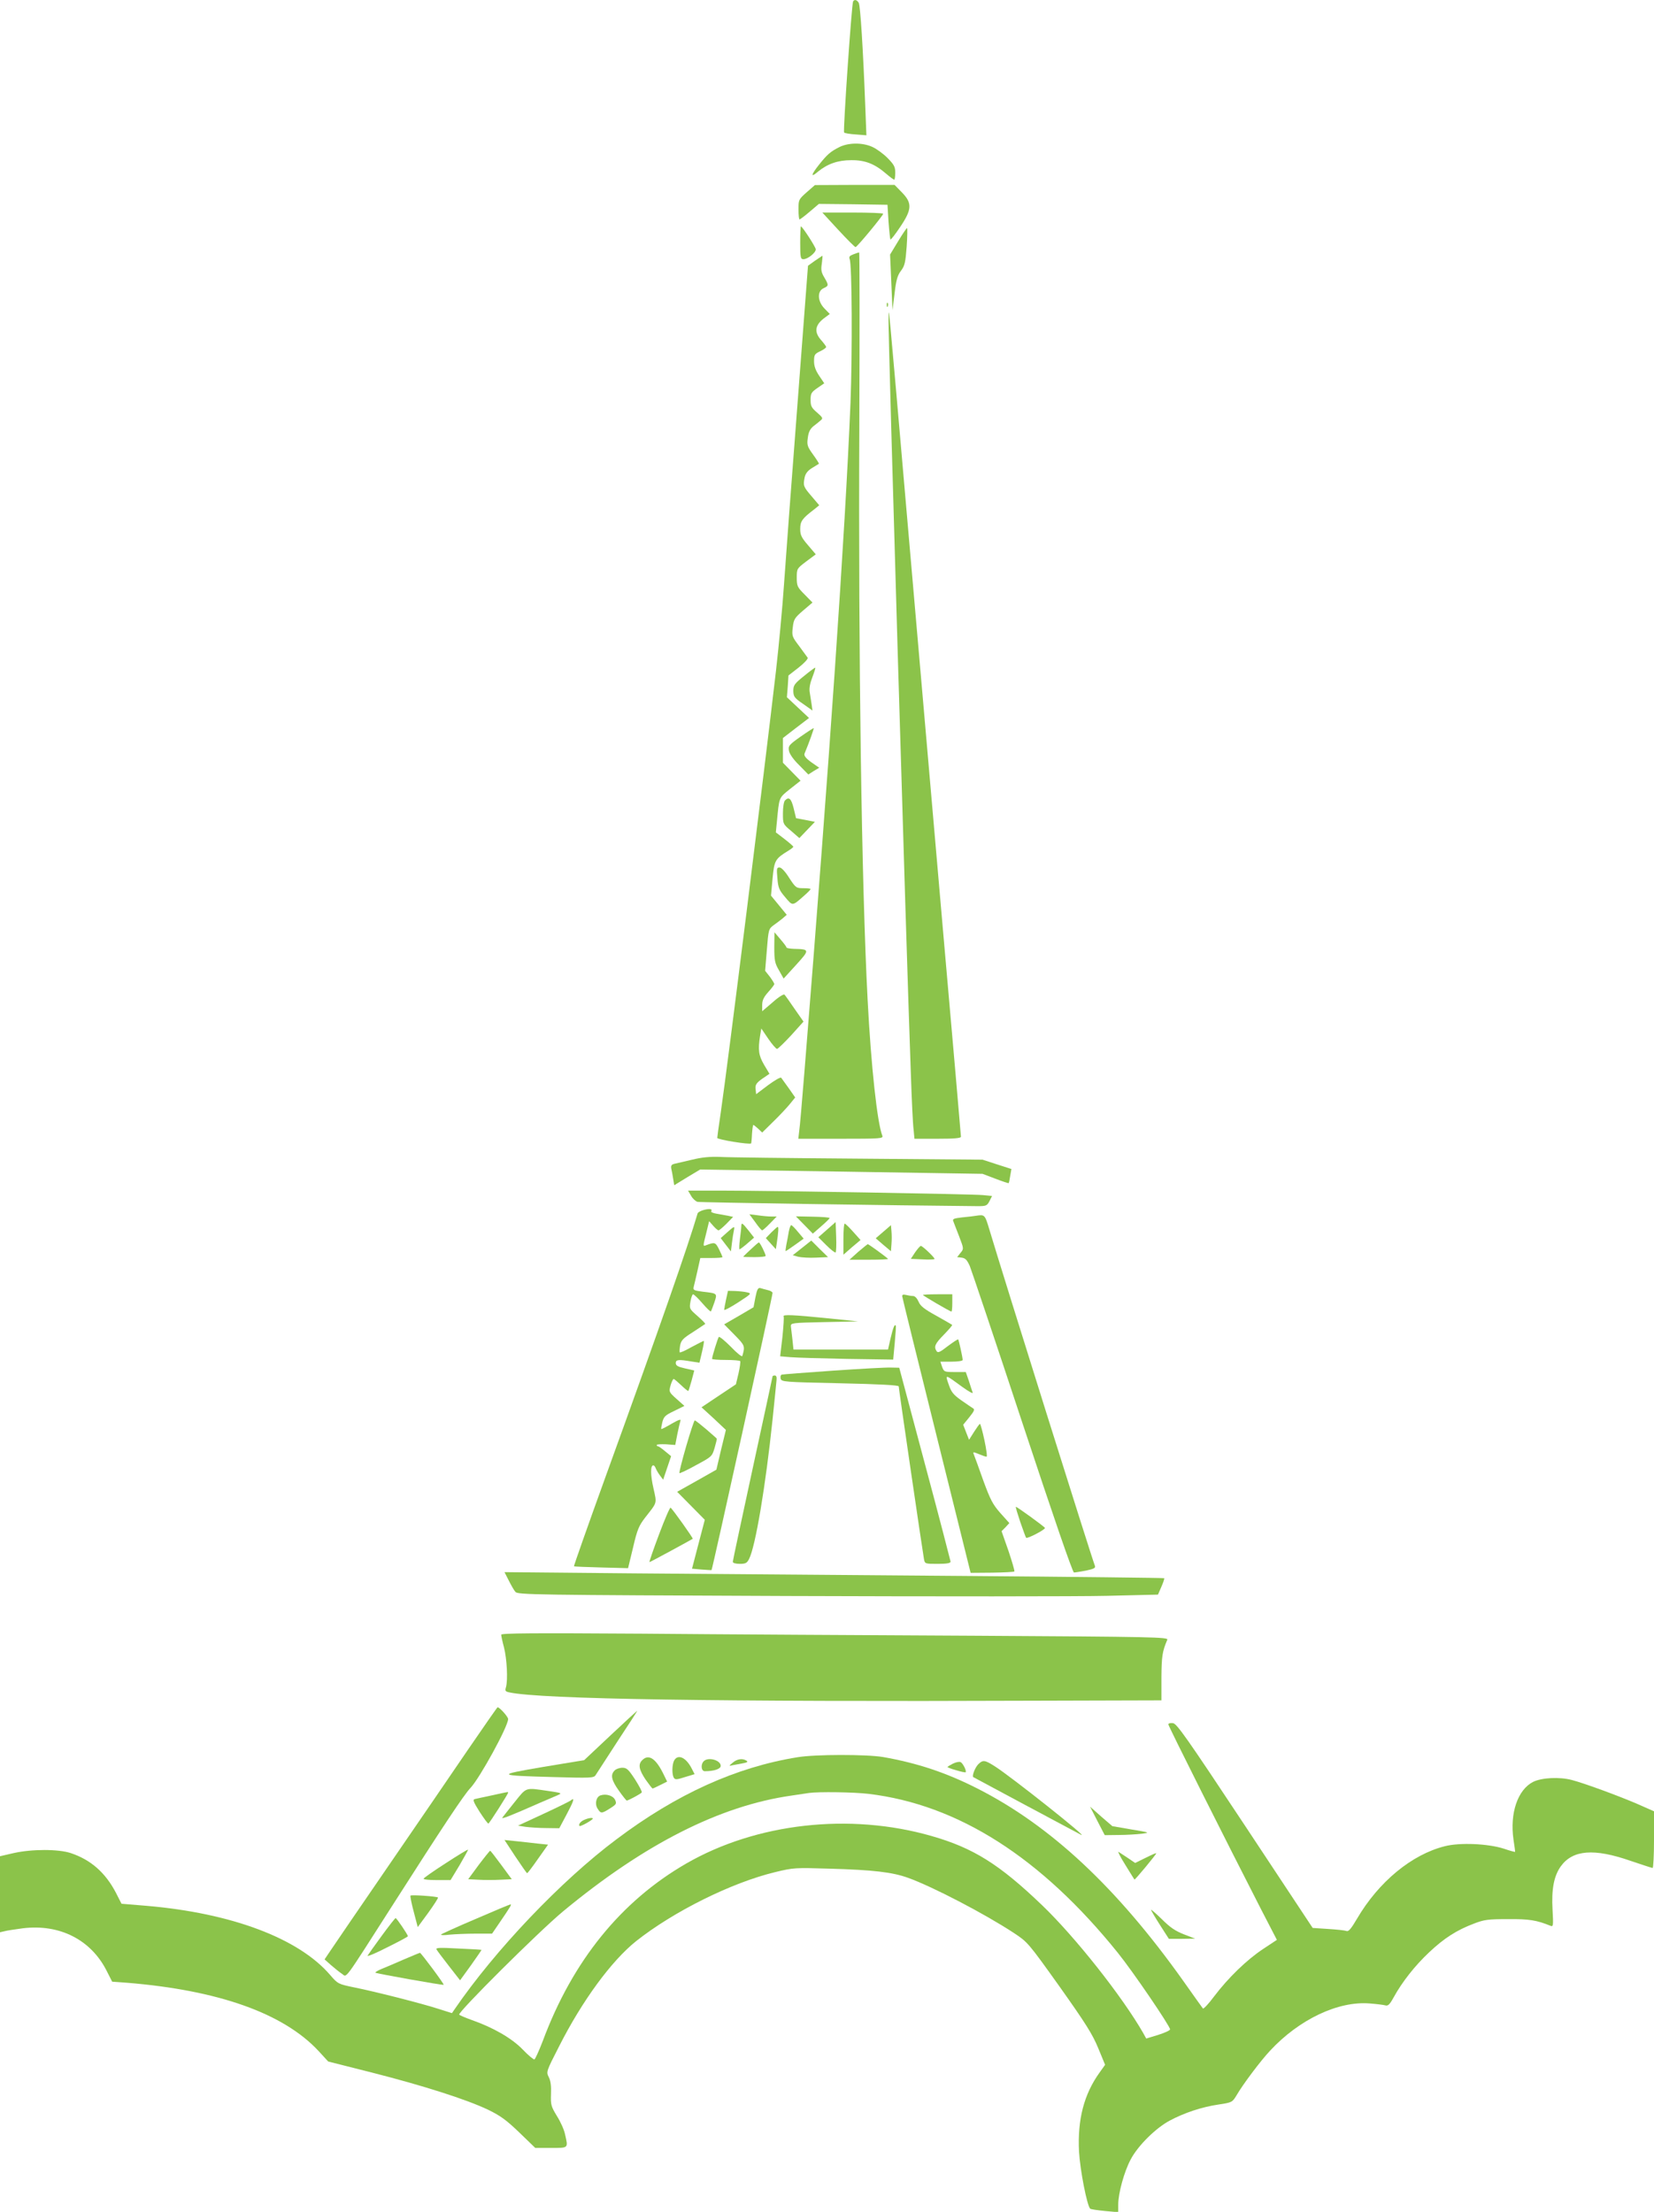 <?xml version="1.0" standalone="no"?>
<!DOCTYPE svg PUBLIC "-//W3C//DTD SVG 20010904//EN"
 "http://www.w3.org/TR/2001/REC-SVG-20010904/DTD/svg10.dtd">
<svg version="1.0" xmlns="http://www.w3.org/2000/svg"
 width="957pt" height="1280pt" viewBox="0 0 957 1280"
 preserveAspectRatio="xMidYMid meet">
<g transform="translate(0,1280) scale(0.1,-0.1)"
fill="#8bc34a" stroke="none">
<path d="M4936 12792 c-8 -13 -59 -752 -52 -759 4 -4 34 -9 68 -11 l61 -5 -7
179 c-12 317 -28 569 -37 587 -10 18 -25 22 -33 9z"/>
<path d="M4855 11948 c-51 -26 -69 -42 -116 -101 -47 -59 -50 -78 -7 -41 56
46 116 67 193 67 80 1 136 -21 203 -79 22 -19 43 -34 46 -34 3 0 6 18 6 40 0
35 -7 47 -45 86 -25 25 -65 54 -88 64 -57 26 -140 25 -192 -2z"/>
<path d="M4667 11687 c-46 -41 -47 -43 -47 -99 0 -32 3 -58 6 -58 3 0 30 20
59 45 l53 45 198 -2 199 -3 6 -98 c4 -54 9 -100 11 -103 3 -2 28 30 56 72 69
102 71 139 10 201 l-42 43 -231 0 -230 -1 -48 -42z"/>
<path d="M4850 11470 c51 -55 96 -100 100 -100 9 0 160 183 160 193 0 4 -79 7
-176 7 l-176 0 92 -100z"/>
<path d="M4630 11395 c0 -86 2 -95 19 -95 24 0 71 37 71 57 0 13 -78 133 -86
133 -2 0 -4 -43 -4 -95z"/>
<path d="M5196 11403 l-46 -76 7 -161 7 -161 12 97 c9 78 17 105 37 131 22 29
26 48 33 140 4 59 5 107 2 107 -3 0 -26 -34 -52 -77z"/>
<path d="M4937 11328 c-21 -8 -26 -14 -21 -27 14 -28 16 -543 5 -831 -32 -768
-120 -2051 -266 -3865 -14 -170 -27 -329 -31 -352 l-5 -43 246 0 c231 0 247 1
240 18 -29 73 -65 400 -85 787 -35 667 -54 1986 -48 3318 2 554 2 1007 -1
1006 -4 0 -19 -5 -34 -11z"/>
<path d="M4715 11291 l-40 -29 -61 -803 c-34 -442 -69 -912 -78 -1044 -9 -132
-30 -355 -46 -495 -68 -588 -279 -2280 -320 -2560 -11 -74 -20 -140 -20 -145
0 -10 188 -40 196 -32 1 1 4 26 5 55 2 28 5 52 8 52 2 0 15 -10 28 -22 l23
-22 66 65 c36 35 79 81 95 101 l30 37 -37 53 c-21 29 -41 57 -44 61 -4 5 -38
-15 -76 -43 l-69 -52 -3 28 c-4 28 5 40 57 74 l23 16 -31 52 c-32 55 -36 86
-23 169 l7 41 40 -59 c22 -32 45 -59 51 -59 5 0 42 36 82 79 l71 79 -51 73
c-28 41 -54 78 -59 83 -4 5 -35 -14 -68 -44 l-61 -52 0 36 c0 27 9 46 35 75
19 21 35 42 35 46 0 5 -12 24 -26 43 l-27 34 10 121 c9 117 11 122 38 142 16
11 39 29 53 40 l24 21 -45 55 -46 56 9 99 c10 106 15 114 93 162 15 9 27 19
27 22 0 3 -23 23 -50 44 l-51 39 6 61 c14 145 10 137 76 190 l61 48 -51 52
-51 52 0 71 0 72 75 58 76 58 -64 60 -64 60 5 63 4 63 59 46 c33 26 56 51 52
57 -4 6 -26 36 -49 67 -41 54 -43 59 -37 108 5 47 11 56 60 98 l54 46 -45 46
c-43 43 -46 50 -46 99 0 51 1 52 55 93 l55 41 -45 53 c-38 44 -45 59 -45 94 0
44 11 60 78 111 l32 26 -45 53 c-47 55 -49 60 -39 110 5 21 18 38 43 53 20 12
37 23 39 24 2 1 -13 25 -34 54 -33 46 -36 55 -30 97 4 32 13 51 33 67 15 11
34 27 42 34 14 11 11 16 -22 45 -32 27 -37 38 -37 73 0 37 4 44 40 69 l39 27
-29 43 c-21 31 -30 56 -30 84 0 37 3 43 35 58 19 9 35 20 35 25 0 4 -14 23
-31 42 -39 45 -33 84 17 123 l35 26 -31 32 c-40 41 -43 100 -5 117 30 14 31
17 4 63 -17 28 -20 44 -14 80 3 25 5 45 3 45 -2 -1 -21 -14 -43 -29z"/>
<path d="M5131 11034 c0 -11 3 -14 6 -6 3 7 2 16 -1 19 -3 4 -6 -2 -5 -13z"/>
<path d="M5141 10949 c-2 -101 101 -3594 129 -4359 5 -151 12 -299 16 -327 l5
-53 135 0 c95 0 134 3 134 12 0 6 -47 549 -105 1207 -57 658 -147 1689 -199
2291 -124 1429 -113 1310 -115 1229z"/>
<path d="M4652 8888 c-56 -45 -62 -54 -62 -87 1 -32 6 -40 56 -74 l55 -39 -5
36 c-3 20 -8 51 -11 70 -4 22 2 53 15 86 11 29 19 54 17 56 -1 2 -31 -20 -65
-48z"/>
<path d="M4632 8537 c-68 -48 -72 -54 -67 -82 3 -18 26 -51 59 -83 l53 -54 31
20 32 19 -46 32 c-33 24 -43 38 -39 50 28 67 55 144 53 147 -2 1 -36 -21 -76
-49z"/>
<path d="M4542 8168 c-7 -7 -12 -39 -12 -74 0 -62 0 -63 48 -103 l47 -41 45
47 45 47 -55 11 -54 10 -14 58 c-14 56 -27 68 -50 45z"/>
<path d="M4498 7718 c4 -55 10 -69 45 -110 44 -52 40 -53 110 9 21 18 37 35
37 38 0 3 -19 5 -42 5 -41 0 -44 2 -82 60 -23 37 -45 60 -56 60 -16 0 -17 -7
-12 -62z"/>
<path d="M4480 7319 c0 -76 3 -93 27 -134 l27 -48 72 79 c80 88 80 91 -13 93
-24 1 -43 4 -43 9 0 4 -16 25 -35 47 l-34 40 -1 -86z"/>
<path d="M4005 6089 c-44 -10 -90 -21 -103 -24 -17 -4 -21 -11 -18 -28 3 -12
8 -39 11 -59 l6 -37 75 46 75 45 817 -12 817 -13 74 -28 c41 -16 76 -27 77
-26 2 2 6 21 9 42 l7 40 -84 27 -83 27 -720 6 c-396 3 -756 7 -800 10 -57 2
-103 -2 -160 -16z"/>
<path d="M3998 5881 c9 -17 26 -32 37 -36 15 -4 1146 -21 1622 -25 48 0 54 2
68 29 l15 30 -53 5 c-58 6 -1238 26 -1524 26 l-182 0 17 -29z"/>
<path d="M4072 5798 c-18 -5 -35 -14 -36 -21 -55 -187 -212 -639 -533 -1525
-102 -282 -184 -515 -182 -516 2 -2 74 -5 159 -7 l154 -4 29 120 c24 104 34
126 70 173 71 91 68 78 48 169 -18 78 -18 133 -1 133 5 0 11 -8 14 -17 4 -10
15 -29 25 -42 l18 -24 23 68 23 68 -34 28 c-19 16 -37 29 -41 29 -5 0 -8 3 -8
8 0 4 24 5 54 4 l53 -4 12 62 c7 34 15 69 18 78 5 11 -11 6 -49 -16 -30 -18
-58 -32 -61 -32 -3 0 0 17 5 39 9 34 17 41 69 66 l59 29 -45 40 c-45 40 -45
42 -35 79 6 20 14 37 18 37 3 0 23 -17 44 -37 21 -20 39 -35 41 -32 2 2 10 30
19 61 l15 57 -53 12 c-41 9 -54 16 -54 31 0 20 16 22 91 9 l46 -7 15 63 c8 35
13 63 10 63 -3 0 -34 -16 -70 -35 -35 -20 -66 -34 -69 -31 -2 2 -1 20 2 39 6
31 17 42 74 78 36 24 68 45 71 47 3 2 -17 22 -44 46 -47 41 -48 43 -41 84 4
23 11 42 15 42 5 0 29 -23 54 -52 25 -29 47 -50 49 -47 2 2 11 25 20 51 18 54
19 53 -67 63 -52 7 -57 9 -52 29 3 11 13 54 22 94 l16 72 64 0 c35 0 64 2 64
5 0 3 -9 24 -20 46 -21 41 -24 42 -77 22 -16 -6 -16 -5 4 74 l16 66 23 -26
c13 -15 27 -27 31 -27 5 0 26 18 47 39 l38 39 -28 6 c-16 3 -46 8 -66 12 -21
3 -36 10 -33 14 9 14 -9 17 -43 8z"/>
<path d="M4370 5727 c18 -26 36 -47 40 -47 3 0 24 18 45 40 l39 40 -31 0 c-16
0 -52 3 -78 7 l-49 6 34 -46z"/>
<path d="M5645 5764 c-11 -2 -46 -6 -78 -9 -50 -6 -57 -9 -51 -23 3 -9 19 -49
34 -88 27 -71 27 -71 7 -95 l-19 -24 26 -3 c22 -3 31 -13 47 -48 10 -25 148
-434 305 -910 177 -535 290 -864 298 -864 7 0 38 5 70 11 46 10 56 15 51 28
-19 47 -527 1666 -610 1944 -27 90 -27 89 -80 81z"/>
<path d="M4654 5711 l49 -50 48 42 c27 23 49 45 49 48 0 4 -44 7 -97 8 l-98 2
49 -50z"/>
<path d="M4785 5684 l-50 -44 47 -47 c26 -26 50 -44 53 -41 3 3 5 44 3 91 l-3
85 -50 -44z"/>
<path d="M4289 5703 c0 -10 -4 -44 -8 -75 -4 -32 -5 -58 -2 -58 4 1 24 16 45
34 l39 34 -32 41 c-37 46 -41 48 -42 24z"/>
<path d="M4880 5629 l0 -90 49 43 50 42 -42 47 c-23 26 -45 47 -49 48 -5 1 -8
-40 -8 -90z"/>
<path d="M4564 5673 c-3 -21 -10 -55 -14 -75 -4 -21 -6 -38 -4 -38 2 0 26 16
54 36 l50 36 -33 39 c-17 21 -35 39 -39 39 -4 0 -10 -17 -14 -37z"/>
<path d="M5111 5672 l-44 -38 44 -38 44 -37 3 41 c2 22 2 56 0 75 l-3 35 -44
-38z"/>
<path d="M4207 5668 l-37 -33 29 -38 30 -39 6 49 c3 26 8 58 11 71 6 29 4 28
-39 -10z"/>
<path d="M4463 5668 l-32 -33 29 -32 29 -32 5 32 c10 66 12 97 6 97 -3 0 -20
-15 -37 -32z"/>
<path d="M4640 5578 l-53 -42 32 -9 c18 -4 64 -7 102 -5 l70 3 -49 48 -48 48
-54 -43z"/>
<path d="M4343 5569 c-24 -22 -43 -41 -43 -42 0 -1 29 -2 65 -2 36 0 65 3 65
7 0 12 -33 78 -39 78 -3 0 -25 -19 -48 -41z"/>
<path d="M4965 5555 l-50 -45 114 0 c63 0 112 2 109 5 -14 14 -112 85 -117 85
-3 -1 -28 -21 -56 -45z"/>
<path d="M5295 5553 l-25 -38 66 -3 c37 -2 68 -1 71 2 5 5 -68 75 -79 76 -4 0
-19 -17 -33 -37z"/>
<path d="M4371 5293 l-11 -58 -85 -50 -85 -49 60 -61 c60 -61 62 -65 45 -122
-2 -7 -32 17 -66 53 -35 35 -66 61 -70 57 -6 -7 -39 -113 -39 -127 0 -3 36 -6
79 -6 44 0 82 -3 84 -7 2 -5 -2 -36 -10 -71 l-15 -63 -99 -66 -100 -67 71 -65
70 -66 -28 -115 -27 -115 -113 -64 -114 -64 80 -81 80 -81 -37 -141 -37 -142
56 -5 c30 -2 56 -4 57 -3 5 4 353 1585 353 1604 0 5 -12 13 -27 16 -16 4 -35
9 -44 12 -13 3 -19 -8 -28 -53z"/>
<path d="M4201 5280 c-6 -28 -11 -55 -11 -60 0 -5 36 14 81 43 77 50 79 52 52
58 -15 4 -47 7 -70 8 l-41 1 -11 -50z"/>
<path d="M5220 5299 c1 -8 90 -371 199 -808 l197 -793 124 1 c69 1 127 4 129
7 3 2 -13 56 -34 119 l-40 114 23 23 22 24 -52 58 c-44 50 -58 77 -99 189 -26
73 -50 140 -54 149 -7 17 -5 17 29 3 19 -8 39 -15 44 -15 5 0 -1 43 -12 95
-11 52 -23 95 -26 95 -3 0 -18 -21 -34 -46 l-29 -46 -17 43 -17 44 35 43 c29
36 33 46 22 52 -8 5 -39 26 -69 47 -45 32 -57 47 -72 91 -21 61 -24 61 80 -15
36 -26 62 -40 59 -32 -3 8 -13 38 -22 67 l-18 52 -63 0 c-61 0 -63 1 -74 30
l-10 30 65 0 c35 0 64 4 64 10 0 14 -22 114 -26 119 -2 2 -29 -16 -60 -39 -45
-35 -57 -41 -65 -29 -17 26 -9 43 43 96 28 29 50 54 47 56 -2 2 -44 26 -92 53
-69 38 -92 56 -102 81 -9 20 -21 33 -32 33 -10 0 -28 3 -40 6 -16 4 -23 2 -23
-7z"/>
<path d="M5340 5306 c0 -4 157 -96 165 -96 3 0 5 23 5 50 l0 50 -85 0 c-47 0
-85 -2 -85 -4z"/>
<path d="M4534 5182 c3 -5 -1 -59 -7 -120 l-13 -111 60 -5 c34 -3 181 -7 327
-10 l267 -4 9 97 c5 53 8 98 6 100 -7 9 -15 -10 -30 -73 l-15 -66 -273 0 -274
0 -6 58 c-4 31 -8 66 -9 77 -1 19 6 20 194 24 l195 4 -175 18 c-199 20 -263
23 -256 11z"/>
<path d="M4820 4868 c-157 -11 -290 -21 -297 -23 -6 -2 -9 -12 -6 -23 4 -19
20 -20 344 -27 227 -5 339 -11 339 -18 0 -14 139 -963 146 -999 5 -28 7 -28
80 -28 53 0 74 4 74 13 -1 6 -67 262 -149 567 l-148 555 -49 1 c-27 1 -177 -7
-334 -18z"/>
<path d="M4470 4835 c0 -2 -52 -242 -115 -533 -63 -291 -115 -534 -115 -540 0
-7 16 -12 40 -12 33 0 42 4 54 28 37 71 96 424 136 807 11 110 22 212 23 228
2 17 -1 27 -10 27 -7 0 -13 -2 -13 -5z"/>
<path d="M3970 4430 c-24 -83 -41 -152 -39 -155 3 -2 46 18 96 46 91 49 93 50
108 101 8 28 14 52 12 53 -1 2 -29 26 -61 54 -33 28 -62 51 -66 51 -4 0 -26
-68 -50 -150z"/>
<path d="M3813 3920 c-33 -88 -58 -160 -55 -160 4 0 238 127 250 135 4 3 -118
174 -128 180 -4 3 -34 -67 -67 -155z"/>
<path d="M5903 3993 c17 -49 32 -90 34 -92 6 -8 114 49 109 57 -5 9 -161 122
-168 122 -3 0 9 -39 25 -87z"/>
<path d="M2944 3653 c13 -26 30 -56 38 -65 12 -17 107 -18 1573 -24 858 -3
1692 -3 1853 1 l292 7 20 46 c11 25 18 47 16 49 -2 2 -525 8 -1162 13 -638 5
-1496 12 -1907 15 l-748 7 25 -49z"/>
<path d="M2900 3340 c0 -7 7 -40 16 -73 17 -67 23 -187 12 -229 -7 -23 -5 -27
20 -32 181 -39 1200 -55 3040 -48 l732 2 0 133 c1 122 5 150 34 218 7 15 -83
17 -1111 23 -615 3 -1484 8 -1930 12 -624 4 -813 3 -813 -6z"/>
<path d="M2710 2678 c-91 -134 -300 -439 -464 -678 -164 -239 -314 -458 -333
-487 l-35 -52 37 -33 c21 -18 49 -41 63 -50 31 -20 1 -61 297 402 286 448 411
636 447 673 54 57 218 356 218 399 0 13 -49 68 -61 68 -2 0 -78 -109 -169
-242z"/>
<path d="M3532 2757 l-152 -143 -236 -39 c-276 -47 -273 -50 61 -59 212 -6
231 -5 241 11 6 10 64 98 127 196 64 97 116 177 114 177 -1 0 -71 -64 -155
-143z"/>
<path d="M6760 2821 c0 -10 335 -677 540 -1077 l88 -170 -80 -53 c-95 -63
-202 -167 -283 -274 -32 -43 -61 -74 -65 -70 -3 4 -55 76 -114 160 -383 539
-767 898 -1191 1113 -181 92 -347 147 -545 182 -96 16 -391 16 -495 -1 -355
-57 -700 -213 -1048 -475 -321 -240 -703 -642 -937 -984 l-15 -22 -79 25 c-96
31 -358 98 -487 124 -92 19 -94 20 -139 72 -182 212 -570 358 -1062 400 l-145
12 -32 63 c-61 117 -145 191 -261 230 -72 24 -226 24 -332 0 l-78 -18 0 -220
0 -220 26 6 c14 4 62 11 106 17 213 26 395 -66 486 -248 l31 -61 83 -6 c532
-43 908 -177 1111 -395 l56 -61 253 -64 c295 -75 546 -155 672 -215 72 -35
106 -60 181 -132 l92 -89 91 0 c103 0 100 -3 81 80 -5 25 -26 72 -47 105 -34
56 -36 65 -34 127 2 46 -2 77 -13 98 -15 30 -15 32 60 178 133 263 303 495
446 609 216 171 551 338 804 399 107 26 116 26 315 20 250 -7 363 -20 454 -53
142 -51 443 -208 612 -319 80 -53 83 -56 265 -311 151 -213 190 -275 223 -355
l40 -97 -32 -45 c-90 -125 -128 -271 -119 -456 6 -106 46 -314 65 -332 4 -3
42 -9 85 -13 l77 -7 0 44 c0 65 34 190 72 261 41 79 145 182 226 225 84 45
186 79 282 93 79 12 80 13 105 54 35 61 140 201 194 258 168 181 394 288 576
273 39 -3 79 -8 90 -11 16 -5 26 5 49 47 49 89 123 183 205 260 88 83 161 129
259 166 59 23 82 26 197 26 123 1 166 -6 247 -39 15 -6 16 3 11 92 -7 121 8
197 48 253 69 95 192 105 404 31 65 -22 123 -41 127 -41 4 0 8 74 8 164 l0
164 -102 45 c-103 44 -297 116 -373 136 -71 19 -175 14 -225 -11 -89 -46 -135
-181 -113 -334 6 -38 10 -70 9 -71 -1 -1 -31 7 -66 19 -91 29 -254 36 -340 14
-192 -48 -383 -206 -508 -419 -34 -58 -49 -76 -61 -72 -9 4 -57 9 -106 12
l-90 6 -391 591 c-339 512 -395 591 -417 594 -15 2 -27 -1 -27 -7z m-1735
-402 c519 -62 999 -369 1442 -919 88 -109 303 -425 303 -444 0 -6 -31 -20 -69
-32 l-69 -21 -17 31 c-122 213 -395 558 -586 741 -247 237 -398 331 -639 400
-473 136 -1013 75 -1419 -159 -378 -218 -658 -564 -830 -1026 -22 -57 -44
-106 -49 -108 -5 -1 -36 24 -68 58 -63 65 -171 127 -294 170 -36 13 -69 27
-73 31 -13 10 460 481 601 598 471 390 907 611 1322 670 41 6 86 13 100 15 56
8 261 5 345 -5z"/>
<path d="M3716 2614 c-25 -24 -19 -55 19 -112 20 -28 38 -52 41 -52 2 0 23 9
44 20 l40 20 -25 51 c-43 85 -83 109 -119 73z"/>
<path d="M3900 2611 c-12 -24 -13 -81 -1 -99 7 -12 18 -11 64 4 l56 17 -16 31
c-33 66 -81 88 -103 47z"/>
<path d="M4072 2608 c-19 -19 -15 -58 6 -58 53 0 92 13 92 31 0 33 -72 53 -98
27z"/>
<path d="M4239 2599 c-22 -18 -22 -20 -4 -15 11 2 38 7 59 11 29 5 36 9 25 16
-23 15 -55 10 -80 -12z"/>
<path d="M5514 2594 c-16 -8 -30 -17 -32 -19 -2 -2 20 -11 49 -19 29 -9 54
-14 56 -12 7 7 -16 54 -30 59 -8 3 -27 -1 -43 -9z"/>
<path d="M5660 2590 c-18 -18 -37 -67 -29 -74 3 -2 587 -315 624 -334 52 -26
-408 339 -500 397 -57 36 -68 38 -95 11z"/>
<path d="M3556 2554 c-25 -25 -19 -55 25 -117 22 -31 43 -57 45 -57 9 0 83 40
87 47 3 5 -15 38 -39 76 -38 58 -48 67 -73 67 -16 0 -37 -7 -45 -16z"/>
<path d="M2979 2373 c-34 -43 -67 -84 -72 -91 -9 -12 42 8 219 86 39 17 83 36
100 43 28 12 25 13 -56 25 -132 19 -122 23 -191 -63z"/>
<path d="M2845 2410 c-44 -9 -88 -19 -97 -21 -14 -3 -10 -15 27 -74 25 -38 47
-69 51 -68 6 2 114 171 114 179 0 5 5 6 -95 -16z"/>
<path d="M3474 2410 c-25 -9 -34 -50 -16 -77 18 -29 23 -29 72 2 36 23 39 27
29 49 -12 25 -52 37 -85 26z"/>
<path d="M3304 2382 c-5 -5 -76 -40 -158 -78 l-149 -69 44 -7 c24 -3 78 -7
120 -7 l75 -1 43 81 c40 75 48 100 25 81z"/>
<path d="M6349 2263 l43 -83 82 1 c44 0 104 4 131 7 50 7 49 7 -59 25 l-110
19 -65 56 -64 57 42 -82z"/>
<path d="M3384 2270 c-24 -9 -39 -28 -31 -37 6 -5 77 35 77 43 0 6 -23 4 -46
-6z"/>
<path d="M2982 2056 c35 -52 65 -96 68 -96 3 0 31 37 63 83 l58 82 -58 6 c-32
4 -89 10 -126 14 l-68 7 63 -96z"/>
<path d="M2578 2017 c-70 -45 -127 -85 -127 -89 -1 -5 34 -8 78 -8 l78 0 52
86 c28 48 50 88 49 90 -2 2 -61 -34 -130 -79z"/>
<path d="M2770 2008 l-61 -83 60 -3 c33 -2 90 -2 126 0 l66 3 -61 83 c-33 45
-62 82 -64 82 -2 0 -32 -37 -66 -82z"/>
<path d="M6511 2008 c28 -46 52 -84 53 -85 3 -3 126 145 126 152 0 3 -27 -9
-61 -26 l-61 -30 -41 28 c-23 15 -48 32 -55 36 -7 5 10 -29 39 -75z"/>
<path d="M2375 1830 c-2 -4 6 -46 19 -94 l23 -88 61 83 c33 46 59 86 56 88 -7
7 -155 17 -159 11z"/>
<path d="M2752 1695 c-106 -45 -196 -86 -200 -90 -4 -4 18 -5 48 -1 30 3 98 6
151 6 l96 0 39 57 c71 104 76 113 67 112 -4 0 -95 -38 -201 -84z"/>
<path d="M6660 1748 c0 -4 23 -43 51 -87 l52 -81 76 0 76 1 -65 25 c-49 19
-80 40 -127 87 -35 34 -63 58 -63 55z"/>
<path d="M2209 1598 c-41 -56 -78 -108 -82 -115 -5 -8 46 13 112 47 67 33 121
62 121 65 0 9 -65 105 -71 105 -3 0 -39 -46 -80 -102z"/>
<path d="M2526 1518 c4 -7 36 -50 72 -96 l64 -82 63 87 c35 49 62 89 61 89 0
1 -61 5 -135 8 -109 6 -132 5 -125 -6z"/>
<path d="M2335 1460 c-49 -22 -107 -46 -129 -55 -21 -9 -36 -18 -34 -21 6 -5
391 -74 395 -70 4 4 -131 185 -137 185 -3 0 -45 -18 -95 -39z"/>
</g>
</svg>
